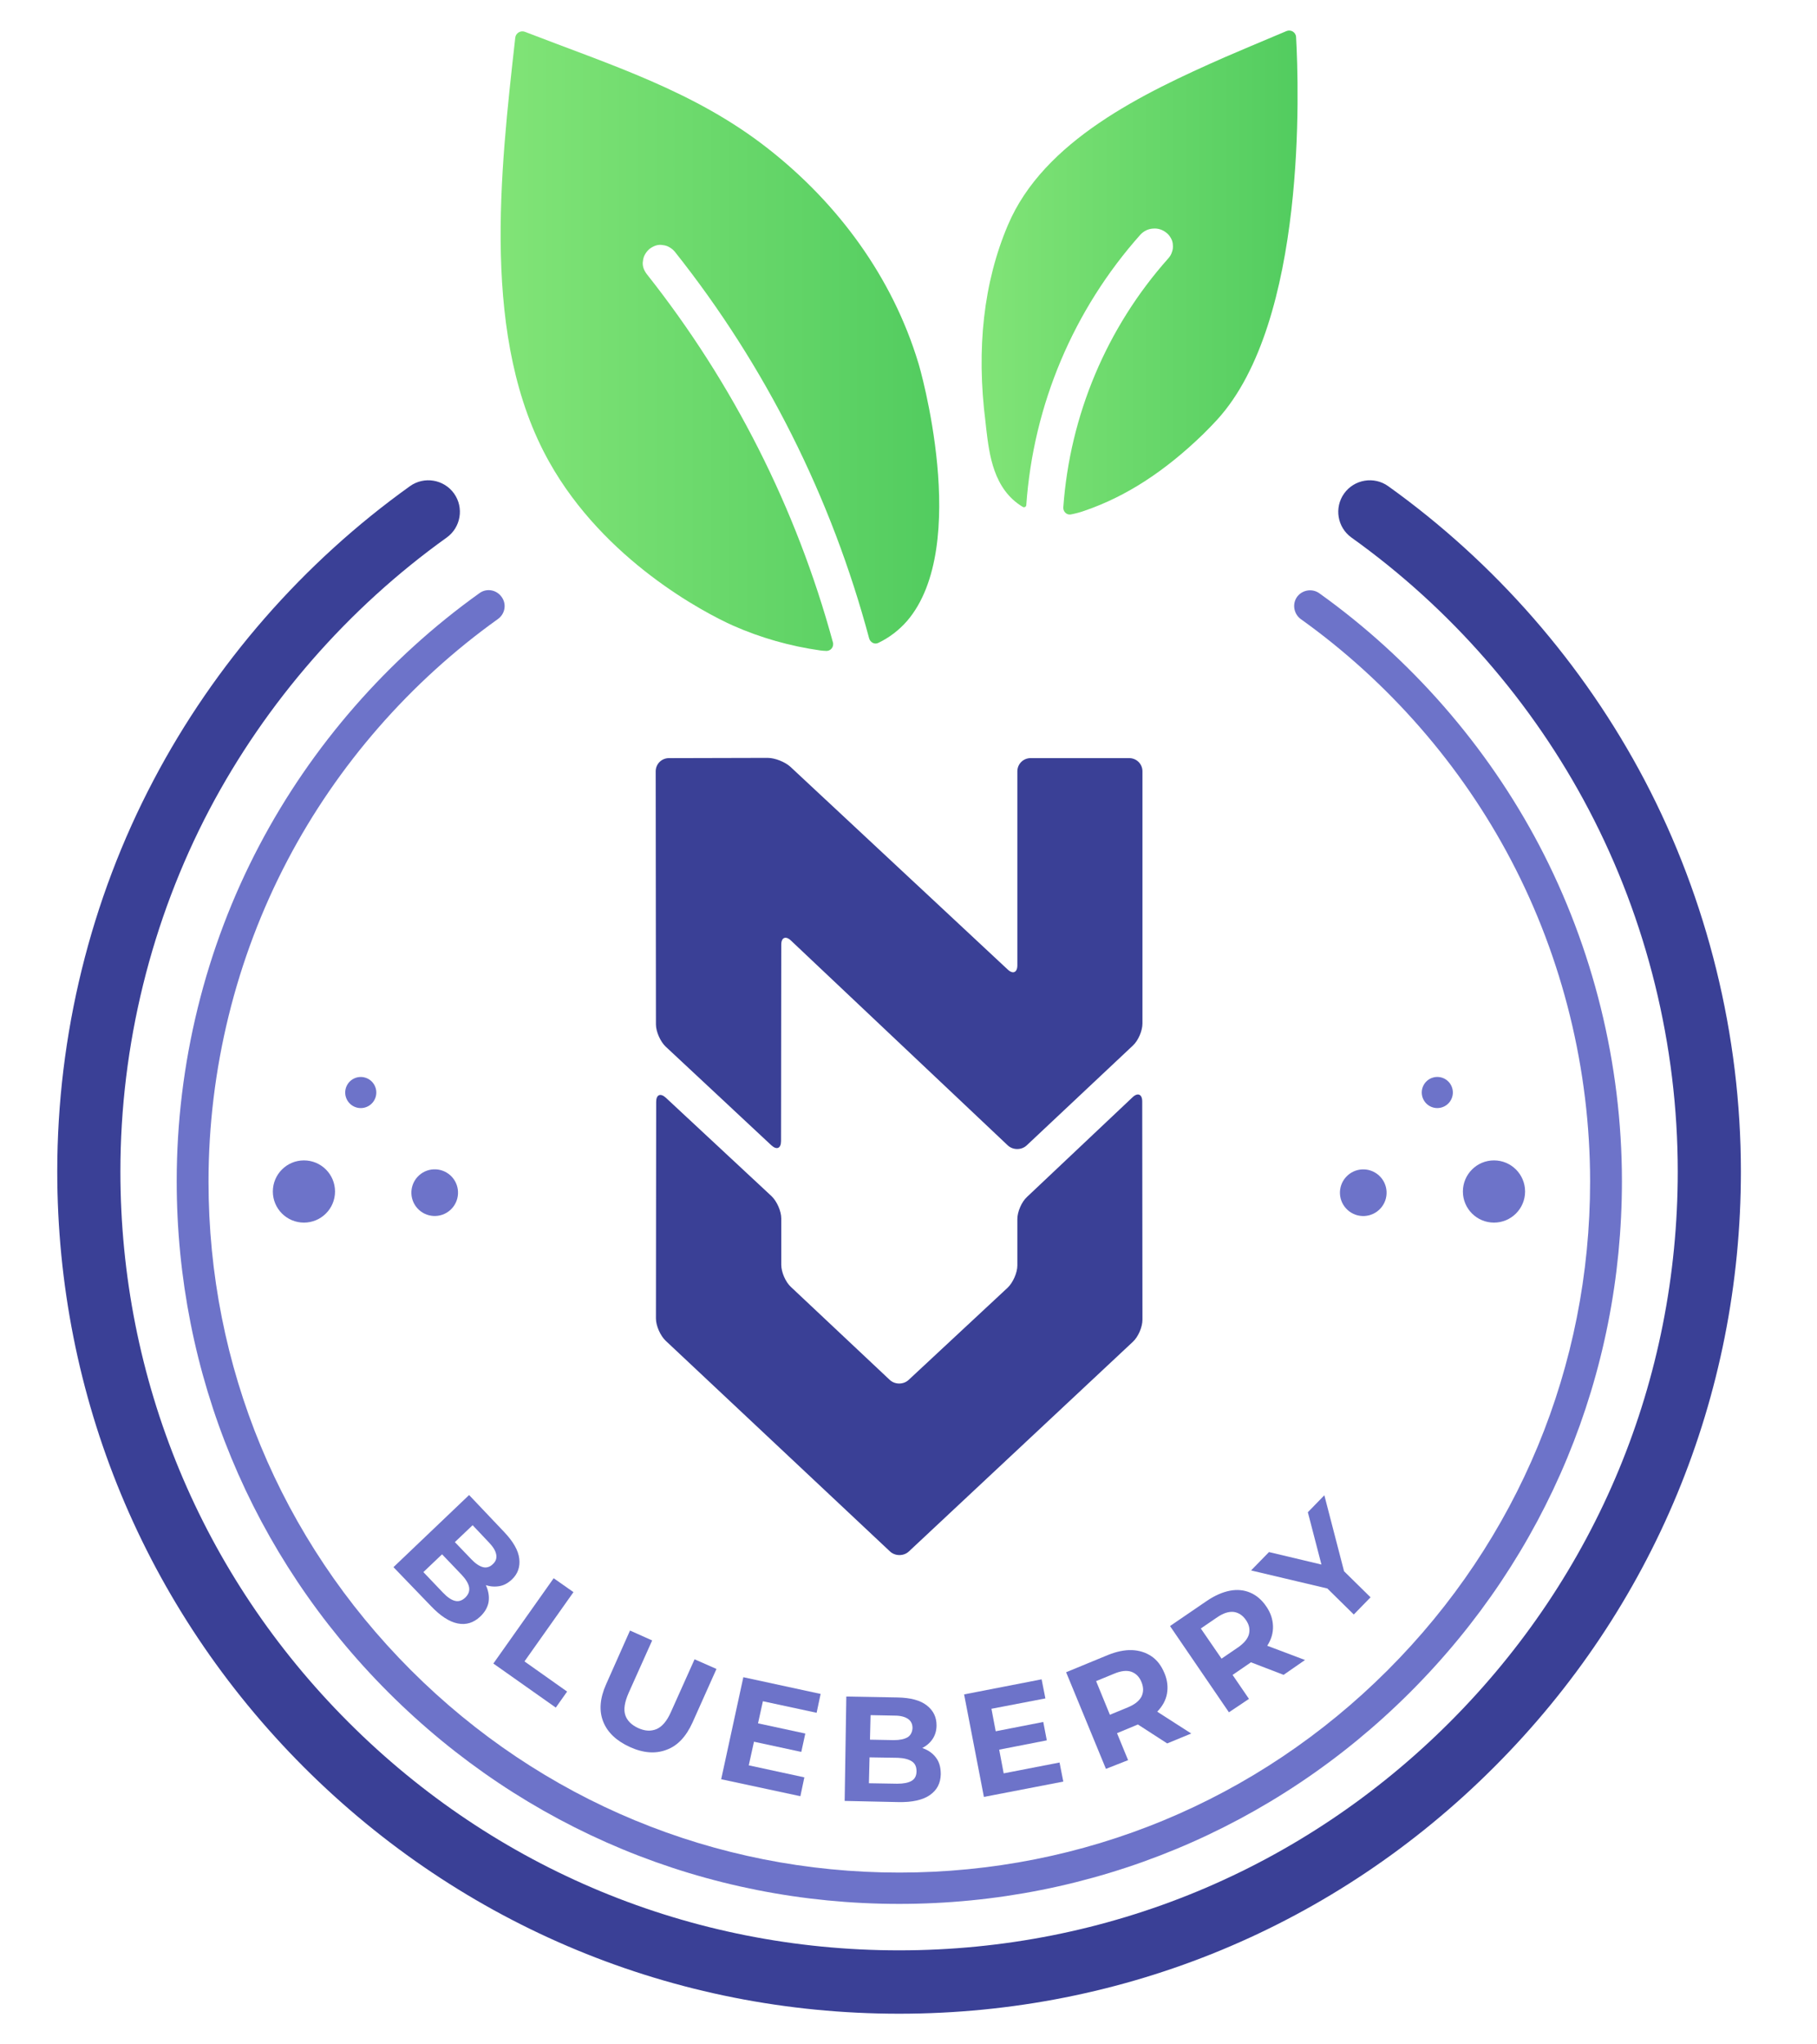 <svg width="88" height="99" viewBox="0 0 88 99" fill="none" xmlns="http://www.w3.org/2000/svg">
<path d="M44.479 17.586C43.224 13.432 40.588 9.849 37.188 7.19C33.639 4.405 29.543 3.138 25.423 1.541C25.218 1.461 24.978 1.598 24.955 1.826C24.225 8.342 23.278 16.456 26.599 22.368C29.269 27.138 34.107 29.672 35.51 30.299C36.857 30.893 38.272 31.292 39.721 31.497C39.824 31.509 39.915 31.52 39.995 31.52C40.223 31.543 40.406 31.326 40.337 31.098C38.569 24.605 35.499 18.545 31.323 13.272C31.254 13.181 31.197 13.078 31.163 12.976C31.129 12.861 31.117 12.747 31.14 12.633C31.151 12.519 31.186 12.405 31.243 12.314C31.3 12.211 31.368 12.131 31.46 12.051C31.551 11.983 31.654 11.926 31.756 11.892C31.87 11.857 31.984 11.846 32.099 11.869C32.213 11.88 32.327 11.914 32.418 11.971C32.521 12.028 32.601 12.097 32.681 12.188C37.074 17.712 40.269 24.091 42.094 30.915C42.151 31.11 42.357 31.224 42.539 31.132C43.064 30.881 43.544 30.516 43.931 30.071C47.058 26.43 44.514 17.666 44.479 17.586Z" fill="url(#paint0_linear_75_2196)"/>
<path d="M62.771 1.792C62.759 1.563 62.52 1.415 62.303 1.506C61.424 1.872 59.519 2.682 59.313 2.773C55.376 4.508 50.55 6.802 48.815 10.899C47.64 13.66 47.275 16.878 47.731 20.451C47.743 20.553 47.754 20.667 47.765 20.77C47.914 22.003 48.108 23.692 49.534 24.547C49.614 24.593 49.705 24.536 49.705 24.456C50.048 19.606 51.987 15.007 55.228 11.367C55.388 11.195 55.605 11.081 55.844 11.07C56.084 11.047 56.312 11.127 56.495 11.275C56.586 11.344 56.654 11.435 56.712 11.538C56.769 11.64 56.803 11.755 56.803 11.869C56.814 11.983 56.803 12.097 56.757 12.211C56.723 12.325 56.666 12.416 56.586 12.508C53.596 15.863 51.816 20.108 51.497 24.57C51.485 24.776 51.657 24.947 51.862 24.913C52.09 24.867 52.318 24.81 52.535 24.73C54.532 24.045 56.403 22.836 58.275 21.021C58.503 20.793 58.731 20.565 58.948 20.325C63.295 15.566 62.907 4.223 62.771 1.792Z" fill="url(#paint1_linear_75_2196)"/>
<path d="M43.544 97.516C32.658 97.516 22.411 93.271 14.709 85.568C7.018 77.865 2.773 67.628 2.773 56.73C2.773 50.133 4.382 43.571 7.44 37.774C10.395 32.159 14.686 27.241 19.855 23.543C20.54 23.052 21.498 23.212 21.989 23.897C22.479 24.582 22.32 25.54 21.635 26.031C16.854 29.455 12.883 34.008 10.144 39.201C7.326 44.564 5.831 50.624 5.831 56.73C5.831 66.806 9.756 76.278 16.877 83.4C23.997 90.521 33.468 94.447 43.544 94.447C53.619 94.447 63.09 90.521 70.211 83.4C77.331 76.278 81.256 66.806 81.256 56.73C81.256 50.624 79.761 44.564 76.943 39.201C74.216 34.008 70.245 29.455 65.452 26.031C64.768 25.54 64.608 24.582 65.099 23.897C65.589 23.212 66.548 23.052 67.232 23.543C72.401 27.241 76.692 32.159 79.647 37.774C82.694 43.571 84.314 50.133 84.314 56.73C84.314 67.617 80.07 77.865 72.367 85.568C64.676 93.271 54.441 97.516 43.544 97.516Z" fill="#3A4096"/>
<path d="M43.544 92.198C34.198 92.198 25.412 88.558 18.805 81.95C12.198 75.343 8.558 66.544 8.558 57.197C8.558 51.537 9.939 45.911 12.563 40.935C15.097 36.119 18.782 31.897 23.221 28.724C23.563 28.473 24.043 28.553 24.294 28.907C24.545 29.249 24.465 29.729 24.111 29.98C19.866 33.015 16.34 37.055 13.921 41.666C11.422 46.425 10.099 51.8 10.099 57.22C10.099 66.156 13.579 74.555 19.9 80.878C26.222 87.2 34.62 90.681 43.555 90.681C52.489 90.681 60.888 87.2 67.209 80.878C73.531 74.555 77.011 66.156 77.011 57.22C77.011 51.811 75.688 46.425 73.189 41.666C70.77 37.055 67.244 33.015 62.999 29.98C62.657 29.729 62.577 29.249 62.816 28.907C63.067 28.564 63.547 28.485 63.889 28.724C68.328 31.897 72.013 36.119 74.547 40.935C77.16 45.911 78.552 51.537 78.552 57.197C78.552 66.544 74.912 75.331 68.305 81.939C61.698 88.547 52.889 92.198 43.544 92.198Z" fill="#6D73C9"/>
<path d="M19.056 75.891L22.719 72.398L24.419 74.19C24.853 74.647 25.104 75.08 25.149 75.48C25.195 75.879 25.081 76.21 24.796 76.484C24.602 76.666 24.396 76.781 24.157 76.815C23.917 76.849 23.689 76.826 23.461 76.735C23.233 76.644 23.004 76.495 22.81 76.278L23.118 76.176C23.335 76.404 23.495 76.644 23.586 76.895C23.677 77.146 23.7 77.385 23.655 77.625C23.598 77.865 23.472 78.082 23.255 78.287C22.936 78.584 22.582 78.698 22.171 78.618C21.761 78.538 21.327 78.253 20.87 77.773L19.056 75.891ZM20.505 76.13L21.452 77.123C21.658 77.34 21.852 77.477 22.034 77.522C22.217 77.568 22.377 77.511 22.536 77.363C22.685 77.214 22.753 77.055 22.719 76.861C22.685 76.678 22.559 76.472 22.354 76.256L21.35 75.206L21.966 74.612L22.833 75.514C23.027 75.719 23.221 75.845 23.392 75.891C23.563 75.936 23.735 75.879 23.872 75.742C24.02 75.605 24.066 75.445 24.031 75.274C23.997 75.092 23.883 74.909 23.689 74.704L22.89 73.859L20.505 76.13Z" fill="#6D73C9"/>
<path d="M23.894 80.558L26.815 76.427L27.774 77.1L25.401 80.455L27.466 81.916L26.918 82.692L23.894 80.558Z" fill="#6D73C9"/>
<path d="M30.501 84.598C29.851 84.301 29.417 83.89 29.212 83.365C29.006 82.841 29.052 82.236 29.36 81.551L30.512 78.96L31.585 79.44L30.444 81.985C30.25 82.43 30.193 82.783 30.284 83.057C30.376 83.331 30.592 83.537 30.912 83.685C31.243 83.833 31.528 83.845 31.802 83.731C32.064 83.617 32.304 83.343 32.498 82.897L33.639 80.353L34.7 80.82L33.536 83.422C33.228 84.096 32.818 84.541 32.281 84.735C31.745 84.94 31.151 84.895 30.501 84.598Z" fill="#6D73C9"/>
<path d="M36.264 85.488L38.956 86.07L38.763 86.983L34.928 86.161L36.001 81.22L39.744 82.03L39.55 82.943L36.948 82.384L36.264 85.488ZM36.617 83.434L39.002 83.948L38.808 84.838L36.423 84.324L36.617 83.434Z" fill="#6D73C9"/>
<path d="M40.908 87.211L40.988 82.156L43.464 82.201C44.103 82.213 44.571 82.338 44.89 82.589C45.21 82.841 45.358 83.16 45.358 83.548C45.358 83.811 45.289 84.039 45.153 84.233C45.016 84.427 44.833 84.575 44.605 84.678C44.377 84.781 44.114 84.826 43.818 84.826L43.954 84.529C44.274 84.529 44.548 84.587 44.799 84.701C45.038 84.803 45.232 84.963 45.369 85.169C45.506 85.374 45.563 85.625 45.563 85.922C45.552 86.355 45.381 86.686 45.038 86.926C44.696 87.166 44.183 87.28 43.521 87.268L40.908 87.211ZM42.083 86.355L43.452 86.378C43.76 86.378 43.989 86.333 44.148 86.241C44.308 86.15 44.388 85.99 44.388 85.773C44.388 85.557 44.319 85.397 44.16 85.294C44 85.191 43.772 85.134 43.475 85.123L42.026 85.1L42.037 84.244L43.293 84.267C43.578 84.267 43.795 84.221 43.954 84.13C44.103 84.039 44.183 83.879 44.194 83.685C44.194 83.491 44.126 83.343 43.977 83.24C43.829 83.137 43.612 83.08 43.327 83.08L42.163 83.057L42.083 86.355Z" fill="#6D73C9"/>
<path d="M48.61 85.876L51.315 85.351L51.497 86.275L47.652 87.017L46.693 82.053L50.447 81.323L50.63 82.247L48.017 82.749L48.61 85.876ZM48.131 83.856L50.527 83.388L50.698 84.278L48.302 84.746L48.131 83.856Z" fill="#6D73C9"/>
<path d="M53.562 85.659L51.634 80.98L53.654 80.147C54.076 79.976 54.464 79.896 54.817 79.908C55.171 79.919 55.491 80.022 55.764 80.204C56.038 80.387 56.244 80.661 56.392 81.014C56.54 81.357 56.575 81.699 56.518 82.019C56.461 82.338 56.301 82.624 56.05 82.886C55.799 83.149 55.468 83.365 55.046 83.537L53.619 84.13L53.904 83.457L54.635 85.237L53.562 85.659ZM53.962 83.548L53.266 83.24L54.623 82.681C54.954 82.544 55.171 82.373 55.285 82.156C55.388 81.939 55.388 81.711 55.285 81.46C55.182 81.197 55.011 81.037 54.795 80.957C54.566 80.878 54.292 80.912 53.962 81.049L52.604 81.608L52.878 80.9L53.962 83.548ZM56.529 84.427L54.658 83.217L55.81 82.738L57.693 83.947L56.529 84.427Z" fill="#6D73C9"/>
<path d="M59.519 82.92L56.666 78.743L58.469 77.511C58.846 77.26 59.211 77.1 59.564 77.032C59.918 76.963 60.249 76.998 60.546 77.123C60.842 77.249 61.105 77.465 61.322 77.785C61.538 78.093 61.641 78.413 61.653 78.743C61.664 79.075 61.573 79.383 61.379 79.691C61.185 79.999 60.911 80.273 60.534 80.535L59.268 81.403L59.405 80.684L60.489 82.27L59.519 82.92ZM59.473 80.775L58.731 80.615L59.952 79.782C60.249 79.577 60.432 79.36 60.489 79.132C60.546 78.903 60.5 78.675 60.34 78.447C60.181 78.219 59.986 78.093 59.747 78.059C59.507 78.036 59.245 78.116 58.948 78.321L57.727 79.154L57.841 78.401L59.473 80.775ZM62.166 81.106L60.089 80.307L61.116 79.599L63.204 80.387L62.166 81.106Z" fill="#6D73C9"/>
<path d="M65.566 78.184L64.094 76.735L64.79 77.043L60.591 76.05L61.459 75.16L64.676 75.925L64.174 76.438L63.341 73.231L64.14 72.41L65.224 76.587L64.905 75.902L66.377 77.351L65.566 78.184Z" fill="#6D73C9"/>
<path d="M72.356 59.206C73.188 59.206 73.862 58.532 73.862 57.7C73.862 56.868 73.188 56.193 72.356 56.193C71.524 56.193 70.85 56.868 70.85 57.7C70.85 58.532 71.524 59.206 72.356 59.206Z" fill="#6D73C9"/>
<path d="M66.864 58.514C67.282 58.051 67.245 57.337 66.781 56.919C66.318 56.501 65.603 56.538 65.186 57.002C64.768 57.465 64.805 58.18 65.269 58.597C65.732 59.015 66.447 58.978 66.864 58.514Z" fill="#6D73C9"/>
<path d="M70.276 53.259C70.471 52.892 70.332 52.436 69.965 52.24C69.597 52.045 69.141 52.185 68.946 52.552C68.751 52.919 68.89 53.375 69.257 53.571C69.625 53.766 70.081 53.626 70.276 53.259Z" fill="#6D73C9"/>
<path d="M14.72 59.206C15.552 59.206 16.226 58.532 16.226 57.7C16.226 56.868 15.552 56.193 14.72 56.193C13.888 56.193 13.214 56.868 13.214 57.7C13.214 58.532 13.888 59.206 14.72 59.206Z" fill="#6D73C9"/>
<path d="M21.81 58.595C22.273 58.177 22.31 57.463 21.893 56.999C21.475 56.536 20.761 56.498 20.297 56.916C19.834 57.334 19.797 58.048 20.214 58.512C20.632 58.975 21.346 59.013 21.81 58.595Z" fill="#6D73C9"/>
<path d="M17.825 53.572C18.193 53.377 18.332 52.92 18.137 52.553C17.942 52.186 17.486 52.046 17.118 52.242C16.751 52.437 16.612 52.893 16.807 53.26C17.002 53.627 17.458 53.767 17.825 53.572Z" fill="#6D73C9"/>
<path d="M55.331 49.563C55.331 49.917 55.126 50.396 54.863 50.636L49.728 55.463C49.477 55.703 49.055 55.703 48.804 55.463L38.306 45.546C38.055 45.306 37.838 45.397 37.838 45.74L37.827 55.257C37.827 55.611 37.621 55.703 37.359 55.463L32.236 50.681C31.985 50.441 31.768 49.962 31.768 49.608L31.756 37.352C31.756 36.998 32.042 36.713 32.395 36.713L37.176 36.701C37.53 36.701 38.021 36.895 38.283 37.135L48.804 46.949C49.055 47.189 49.272 47.098 49.272 46.744V37.352C49.272 36.998 49.557 36.713 49.911 36.713H54.692C55.046 36.713 55.331 36.998 55.331 37.352V49.563Z" fill="#3A4096"/>
<path d="M44.023 75.126C43.772 75.366 43.35 75.366 43.099 75.126L32.236 64.924C31.985 64.684 31.768 64.205 31.768 63.851L31.779 53.363C31.779 53.009 31.985 52.918 32.247 53.158L37.37 57.928C37.621 58.168 37.838 58.647 37.838 59.001V61.249C37.838 61.603 38.044 62.082 38.306 62.322L43.087 66.818C43.338 67.058 43.761 67.058 44.012 66.818L48.804 62.356C49.055 62.116 49.272 61.637 49.272 61.283V59.035C49.272 58.681 49.477 58.202 49.74 57.962L54.852 53.135C55.103 52.895 55.32 52.986 55.32 53.34L55.331 63.908C55.331 64.262 55.126 64.741 54.863 64.981L44.023 75.126Z" fill="#3A4096"/>
<defs>
<linearGradient id="paint0_linear_75_2196" x1="24.255" y1="16.511" x2="45.487" y2="16.511" gradientUnits="userSpaceOnUse">
<stop stop-color="#81E477"/>
<stop offset="1" stop-color="#52CC5F"/>
</linearGradient>
<linearGradient id="paint1_linear_75_2196" x1="47.533" y1="13.2" x2="62.842" y2="13.2" gradientUnits="userSpaceOnUse">
<stop stop-color="#81E477"/>
<stop offset="1" stop-color="#52CC5F"/>
</linearGradient>
</defs>
</svg>
